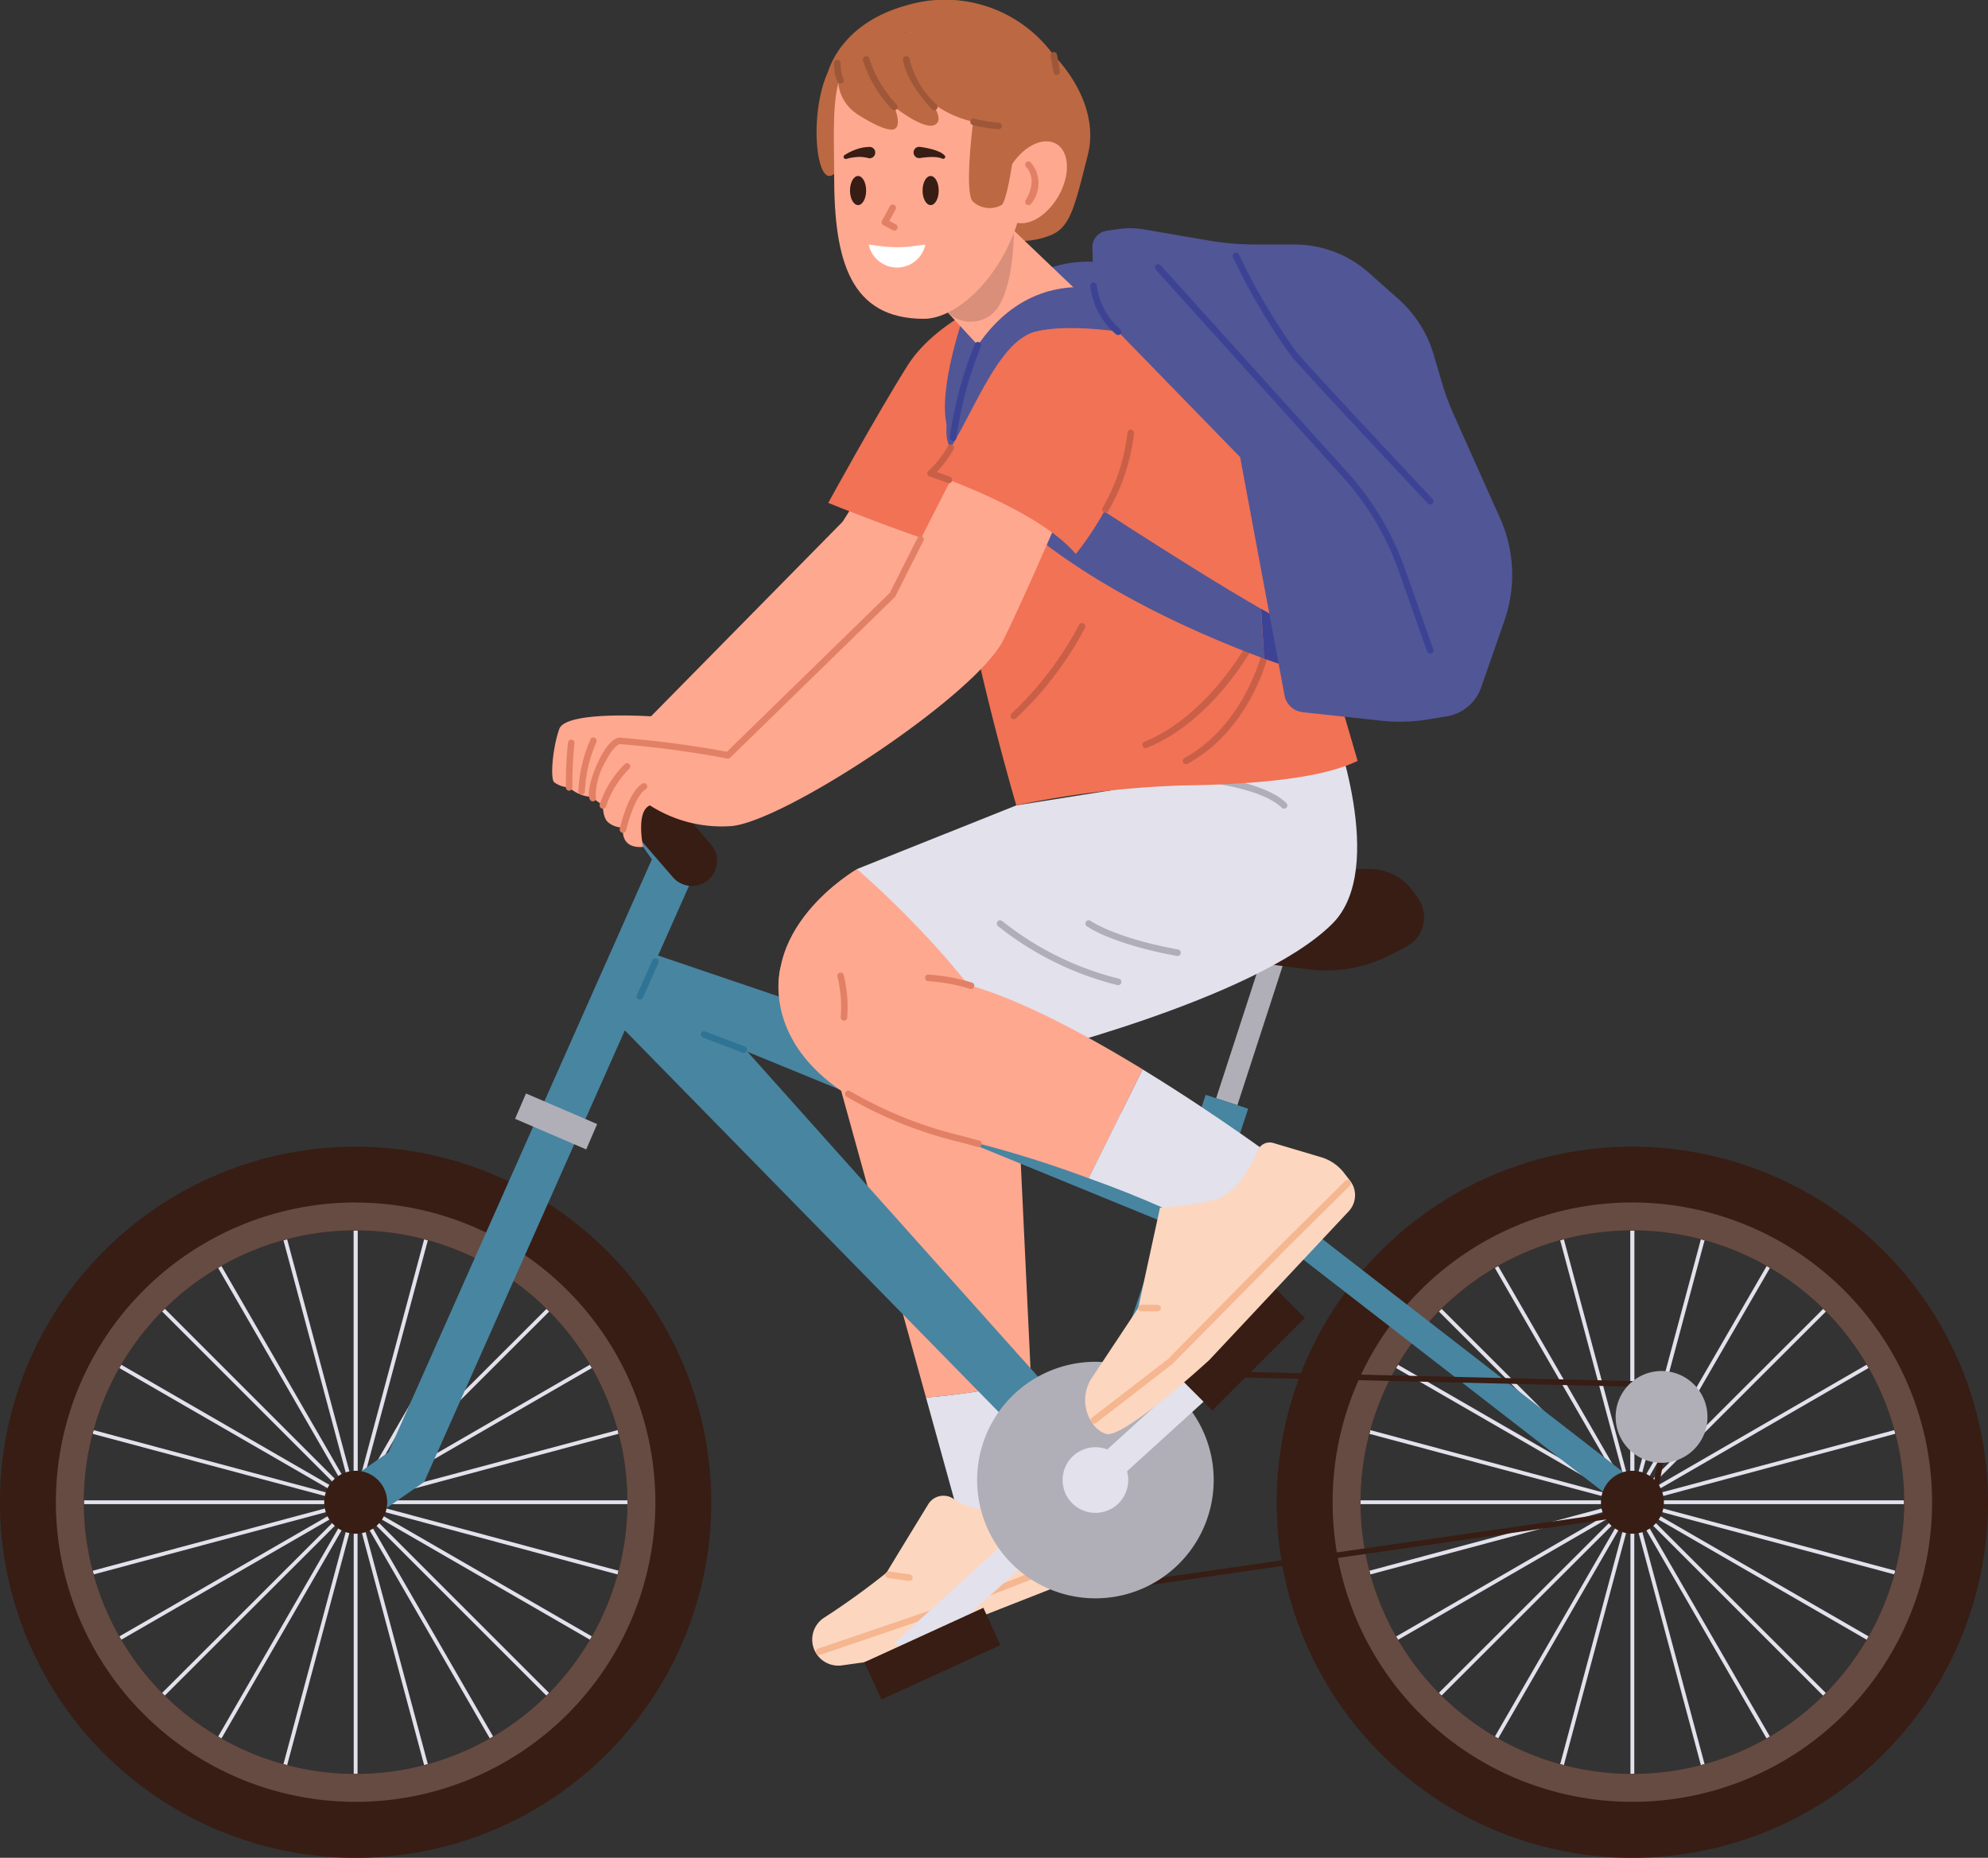 <svg id="Grupo_2788" data-name="Grupo 2788" xmlns="http://www.w3.org/2000/svg" xmlns:xlink="http://www.w3.org/1999/xlink" width="126.287" height="118.041" viewBox="0 0 126.287 118.041">
  <rect x="0" y="0" width="126.287" height="118.041" fill="#333333" stroke="none"/>
  <defs>
    <clipPath id="clip-path">
      <rect id="Retângulo_4666" data-name="Retângulo 4666" width="126.287" height="118.041" fill="none"/>
    </clipPath>
  </defs>
  <g id="Grupo_2787" data-name="Grupo 2787" clip-path="url(#clip-path)">
    <path id="Caminho_7268" data-name="Caminho 7268" d="M244.587,301.062a42.535,42.535,0,0,1-6.674,1.079l-7.232-26.147,12.66-1.189Z" transform="translate(-179.088 -213.343)" fill="#ffa890"/>
    <path id="Caminho_7269" data-name="Caminho 7269" d="M270.091,400.613l-4.914.49-2.162-7.818a42.525,42.525,0,0,0,6.674-1.079Z" transform="translate(-204.191 -304.487)" fill="#e2e1ec"/>
    <path id="Caminho_7270" data-name="Caminho 7270" d="M286.59,74.4a7.494,7.494,0,0,0-7.3,3.447c-2.645,4.236,9.09.125,9.09.125Z" transform="translate(-216.522 -57.715)" fill="#515696"/>
    <path id="Caminho_7271" data-name="Caminho 7271" d="M248.9,426.19,234,432.04l-1.43.2a1.657,1.657,0,0,1-1.159-3.012,47.387,47.387,0,0,0,4-2.883c.129-.231,1.692-2.787,2.64-4.338a1.136,1.136,0,0,1,1.609-.351,3.612,3.612,0,0,0,2.99.531c2.473-.611,2.706-1.72,2.706-1.72l2.213,3.024Z" transform="translate(-179.089 -326.425)" fill="#fdd6bf"/>
    <path id="Caminho_7272" data-name="Caminho 7272" d="M231.911,450.476a.208.208,0,0,1-.067-.405l9.01-3.074,5.587-2.183a.208.208,0,0,1,.151.388l-5.6,2.186-9.018,3.078a.214.214,0,0,1-.067.011" transform="translate(-179.881 -345.317)" fill="#f5b690"/>
    <path id="Caminho_7273" data-name="Caminho 7273" d="M266.315,417.217l-12.151,11.037,1.257,1.383,12.163-11.048Z" transform="translate(-197.319 -323.904)" fill="#e2e1ec"/>
    <rect id="Retângulo_4617" data-name="Retângulo 4617" width="8.316" height="2.607" transform="matrix(0.909, -0.416, 0.416, 0.909, 54.908, 105.615)" fill="#371d14"/>
    <rect id="Retângulo_4618" data-name="Retângulo 4618" width="0.243" height="17.266" transform="translate(22.47 78.183)" fill="#e2e1ec"/>
    <rect id="Retângulo_4619" data-name="Retângulo 4619" width="0.243" height="17.266" transform="translate(22.47 78.183)" fill="#e2e1ec"/>
    <rect id="Retângulo_4620" data-name="Retângulo 4620" width="0.243" height="17.266" transform="matrix(0.966, -0.259, 0.259, 0.966, 18.005, 78.802)" fill="#e2e1ec"/>
    <rect id="Retângulo_4621" data-name="Retângulo 4621" width="0.243" height="17.266" transform="translate(13.853 80.557) rotate(-30)" fill="#e2e1ec"/>
    <rect id="Retângulo_4622" data-name="Retângulo 4622" width="0.242" height="17.266" transform="translate(10.297 83.326) rotate(-44.999)" fill="#e2e1ec"/>
    <rect id="Retângulo_4623" data-name="Retângulo 4623" width="0.243" height="17.266" transform="translate(7.578 86.921) rotate(-60)" fill="#e2e1ec"/>
    <path id="Caminho_7274" data-name="Caminho 7274" d="M42.978,410.965,26.3,406.5l.063-.234,16.678,4.469Z" transform="translate(-20.418 -315.399)" fill="#e2e1ec"/>
    <rect id="Retângulo_4624" data-name="Retângulo 4624" width="17.266" height="0.242" transform="translate(5.325 95.328)" fill="#e2e1ec"/>
    <rect id="Retângulo_4625" data-name="Retângulo 4625" width="17.266" height="0.243" transform="translate(5.883 99.802) rotate(-15.01)" fill="#e2e1ec"/>
    <rect id="Retângulo_4626" data-name="Retângulo 4626" width="17.266" height="0.243" transform="translate(7.577 103.976) rotate(-29.994)" fill="#e2e1ec"/>
    <rect id="Retângulo_4627" data-name="Retângulo 4627" width="17.266" height="0.242" transform="translate(10.293 107.568) rotate(-44.963)" fill="#e2e1ec"/>
    <rect id="Retângulo_4628" data-name="Retângulo 4628" width="17.266" height="0.243" transform="translate(13.854 110.342) rotate(-60.006)" fill="#e2e1ec"/>
    <rect id="Retângulo_4629" data-name="Retângulo 4629" width="17.266" height="0.243" transform="translate(18.004 112.095) rotate(-74.99)" fill="#e2e1ec"/>
    <rect id="Retângulo_4630" data-name="Retângulo 4630" width="0.243" height="17.266" transform="translate(22.47 95.449)" fill="#e2e1ec"/>
    <rect id="Retângulo_4631" data-name="Retângulo 4631" width="0.243" height="17.266" transform="matrix(0.966, -0.259, 0.259, 0.966, 22.474, 95.48)" fill="#e2e1ec"/>
    <rect id="Retângulo_4632" data-name="Retângulo 4632" width="0.243" height="17.266" transform="matrix(0.866, -0.5, 0.5, 0.866, 22.486, 95.51)" fill="#e2e1ec"/>
    <rect id="Retângulo_4633" data-name="Retângulo 4633" width="0.242" height="17.267" transform="translate(22.506 95.535) rotate(-45.001)" fill="#e2e1ec"/>
    <rect id="Retângulo_4634" data-name="Retângulo 4634" width="0.243" height="17.266" transform="matrix(0.5, -0.866, 0.866, 0.5, 22.531, 95.554)" fill="#e2e1ec"/>
    <rect id="Retângulo_4635" data-name="Retângulo 4635" width="0.243" height="17.267" transform="matrix(0.259, -0.966, 0.966, 0.259, 22.56, 95.566)" fill="#e2e1ec"/>
    <rect id="Retângulo_4636" data-name="Retângulo 4636" width="17.266" height="0.242" transform="translate(22.592 95.328)" fill="#e2e1ec"/>
    <path id="Caminho_7275" data-name="Caminho 7275" d="M100.932,410.965l-.063-.234,16.678-4.469.063.234Z" transform="translate(-78.309 -315.399)" fill="#e2e1ec"/>
    <rect id="Retângulo_4637" data-name="Retângulo 4637" width="17.266" height="0.243" transform="translate(22.534 95.349) rotate(-30.04)" fill="#e2e1ec"/>
    <rect id="Retângulo_4638" data-name="Retângulo 4638" width="17.267" height="0.242" transform="matrix(0.708, -0.707, 0.707, 0.708, 22.502, 95.359)" fill="#e2e1ec"/>
    <rect id="Retângulo_4639" data-name="Retângulo 4639" width="17.266" height="0.243" transform="matrix(0.501, -0.866, 0.866, 0.501, 22.481, 95.385)" fill="#e2e1ec"/>
    <rect id="Retângulo_4640" data-name="Retângulo 4640" width="17.266" height="0.243" transform="translate(22.473 95.417) rotate(-74.99)" fill="#e2e1ec"/>
    <path id="Caminho_7276" data-name="Caminho 7276" d="M22.592,331.081A17.266,17.266,0,1,1,5.325,348.348a17.266,17.266,0,0,1,17.266-17.266m0-5.325a22.592,22.592,0,1,0,22.592,22.591,22.617,22.617,0,0,0-22.592-22.591" transform="translate(0 -252.899)" fill="#371d14"/>
    <path id="Caminho_7277" data-name="Caminho 7277" d="M34.915,343.4A17.266,17.266,0,1,1,17.649,360.67,17.266,17.266,0,0,1,34.915,343.4m0-1.775A19.041,19.041,0,1,0,53.957,360.67a19.063,19.063,0,0,0-19.041-19.041" transform="translate(-12.324 -265.222)" fill="#664b42"/>
    <rect id="Retângulo_4641" data-name="Retângulo 4641" width="0.243" height="17.266" transform="translate(103.574 78.183)" fill="#e2e1ec"/>
    <rect id="Retângulo_4642" data-name="Retângulo 4642" width="0.243" height="17.266" transform="translate(103.574 78.183)" fill="#e2e1ec"/>
    <rect id="Retângulo_4643" data-name="Retângulo 4643" width="0.243" height="17.266" transform="matrix(0.966, -0.259, 0.259, 0.966, 99.109, 78.802)" fill="#e2e1ec"/>
    <rect id="Retângulo_4644" data-name="Retângulo 4644" width="0.243" height="17.266" transform="matrix(0.866, -0.5, 0.5, 0.866, 94.957, 80.557)" fill="#e2e1ec"/>
    <rect id="Retângulo_4645" data-name="Retângulo 4645" width="0.242" height="17.266" transform="translate(91.4 83.326) rotate(-44.999)" fill="#e2e1ec"/>
    <rect id="Retângulo_4646" data-name="Retângulo 4646" width="0.243" height="17.266" transform="matrix(0.5, -0.866, 0.866, 0.5, 88.681, 86.921)" fill="#e2e1ec"/>
    <path id="Caminho_7278" data-name="Caminho 7278" d="M405.6,410.965,388.926,406.5l.063-.234,16.678,4.469Z" transform="translate(-301.94 -315.399)" fill="#e2e1ec"/>
    <rect id="Retângulo_4647" data-name="Retângulo 4647" width="17.266" height="0.242" transform="translate(86.429 95.328)" fill="#e2e1ec"/>
    <rect id="Retângulo_4648" data-name="Retângulo 4648" width="17.266" height="0.243" transform="matrix(0.966, -0.259, 0.259, 0.966, 86.986, 99.802)" fill="#e2e1ec"/>
    <rect id="Retângulo_4649" data-name="Retângulo 4649" width="17.266" height="0.243" transform="translate(88.684 103.983) rotate(-30.041)" fill="#e2e1ec"/>
    <rect id="Retângulo_4650" data-name="Retângulo 4650" width="17.266" height="0.242" transform="translate(91.396 107.568) rotate(-44.964)" fill="#e2e1ec"/>
    <rect id="Retângulo_4651" data-name="Retângulo 4651" width="17.266" height="0.243" transform="translate(94.958 110.342) rotate(-60.007)" fill="#e2e1ec"/>
    <rect id="Retângulo_4652" data-name="Retângulo 4652" width="17.266" height="0.243" transform="translate(99.108 112.095) rotate(-74.99)" fill="#e2e1ec"/>
    <rect id="Retângulo_4653" data-name="Retângulo 4653" width="0.243" height="17.266" transform="translate(103.574 95.449)" fill="#e2e1ec"/>
    <rect id="Retângulo_4654" data-name="Retângulo 4654" width="0.243" height="17.266" transform="matrix(0.966, -0.259, 0.259, 0.966, 103.578, 95.48)" fill="#e2e1ec"/>
    <rect id="Retângulo_4655" data-name="Retângulo 4655" width="0.243" height="17.266" transform="matrix(0.866, -0.5, 0.5, 0.866, 103.59, 95.51)" fill="#e2e1ec"/>
    <rect id="Retângulo_4656" data-name="Retângulo 4656" width="0.242" height="17.267" transform="translate(103.609 95.535) rotate(-45.001)" fill="#e2e1ec"/>
    <rect id="Retângulo_4657" data-name="Retângulo 4657" width="0.243" height="17.266" transform="translate(103.634 95.554) rotate(-60)" fill="#e2e1ec"/>
    <rect id="Retângulo_4658" data-name="Retângulo 4658" width="0.243" height="17.266" transform="translate(103.664 95.566) rotate(-75)" fill="#e2e1ec"/>
    <rect id="Retângulo_4659" data-name="Retângulo 4659" width="17.266" height="0.242" transform="translate(103.695 95.328)" fill="#e2e1ec"/>
    <path id="Caminho_7279" data-name="Caminho 7279" d="M463.558,410.965l-.063-.234,16.678-4.469.063.234Z" transform="translate(-359.831 -315.399)" fill="#e2e1ec"/>
    <rect id="Retângulo_4660" data-name="Retângulo 4660" width="17.266" height="0.243" transform="translate(103.637 95.349) rotate(-30.041)" fill="#e2e1ec"/>
    <rect id="Retângulo_4661" data-name="Retângulo 4661" width="17.267" height="0.242" transform="translate(103.606 95.359) rotate(-44.964)" fill="#e2e1ec"/>
    <rect id="Retângulo_4662" data-name="Retângulo 4662" width="17.266" height="0.243" transform="translate(103.585 95.385) rotate(-59.961)" fill="#e2e1ec"/>
    <rect id="Retângulo_4663" data-name="Retângulo 4663" width="17.266" height="0.243" transform="translate(103.577 95.417) rotate(-74.99)" fill="#e2e1ec"/>
    <path id="Caminho_7280" data-name="Caminho 7280" d="M385.218,331.081a17.266,17.266,0,1,1-17.266,17.266,17.266,17.266,0,0,1,17.266-17.266m0-5.325a22.592,22.592,0,1,0,22.591,22.591,22.617,22.617,0,0,0-22.591-22.591" transform="translate(-281.522 -252.899)" fill="#371d14"/>
    <path id="Caminho_7281" data-name="Caminho 7281" d="M397.54,343.4a17.266,17.266,0,1,1-17.266,17.266A17.266,17.266,0,0,1,397.54,343.4m0-1.775a19.041,19.041,0,1,0,19.041,19.041,19.063,19.063,0,0,0-19.041-19.041" transform="translate(-293.845 -265.222)" fill="#664b42"/>
    <path id="Caminho_7282" data-name="Caminho 7282" d="M99.011,267.127l-1.618-2.334,2.894-2.008,16.734-37.674-2.713-3.839,2.319-1.639,2.882,4.078a2.336,2.336,0,0,1,.226,2.285L102.56,264.666Z" transform="translate(-75.61 -170.511)" fill="#4885a1"/>
    <path id="Caminho_7283" data-name="Caminho 7283" d="M346.762,278.527l-1.35-.441c1.778-5.443,3.174-9.772,3.174-9.772l1.351.436s-1.4,4.332-3.176,9.778" transform="translate(-268.158 -208.304)" fill="#b0afb8"/>
    <path id="Caminho_7284" data-name="Caminho 7284" d="M312.1,334.269l-1.575-2.363a1.261,1.261,0,0,0-.4.425c.164-.314,1.168-2.778,7.219-21.308l2.7.882c-7.127,21.823-7.365,21.982-7.939,22.365" transform="translate(-240.756 -241.461)" fill="#4885a1"/>
    <path id="Caminho_7285" data-name="Caminho 7285" d="M176.317,269.288l36.751,12.474L211,287.184l-35.9-14.7Z" transform="translate(-135.938 -209.06)" fill="#4885a1"/>
    <path id="Caminho_7286" data-name="Caminho 7286" d="M176.216,272.137l26.926,30.115-2.027,2.425-28.43-29.028Z" transform="translate(-134.063 -211.272)" fill="#4885a1"/>
    <path id="Caminho_7287" data-name="Caminho 7287" d="M311.039,434.244l-.069-.348c.231-.047,32.736-4.709,34.119-4.907l.051.352c-.337.048-33.732,4.837-34.1,4.9" transform="translate(-241.42 -333.043)" fill="#371d14"/>
    <path id="Caminho_7288" data-name="Caminho 7288" d="M365.769,355.957l-20.706-16.046a11.123,11.123,0,0,0-2.6-1.5l-4.294-1.755.672-1.643,4.294,1.755a12.9,12.9,0,0,1,3.018,1.743l20.706,16.046Z" transform="translate(-262.532 -260.083)" fill="#4885a1"/>
    <rect id="Retângulo_4664" data-name="Retângulo 4664" width="1.755" height="4.923" transform="matrix(0.395, -0.918, 0.918, 0.395, 32.72, 71.087)" fill="#b0afb8"/>
    <path id="Caminho_7289" data-name="Caminho 7289" d="M344.9,397.548l-.349-.064,1.4-7.563-37.1-.877.009-.355,37.52.887Z" transform="translate(-239.772 -301.756)" fill="#371d14"/>
    <path id="Caminho_7290" data-name="Caminho 7290" d="M292.562,394.383a7.514,7.514,0,1,1-7.514-7.514,7.514,7.514,0,0,1,7.514,7.514" transform="translate(-215.462 -300.343)" fill="#b0afb8"/>
    <path id="Caminho_7291" data-name="Caminho 7291" d="M308.492,379.148l12.074-10.967,1.257,1.383L309.761,380.52Z" transform="translate(-239.496 -285.835)" fill="#e2e1ec"/>
    <path id="Caminho_7292" data-name="Caminho 7292" d="M305.977,413.227a2.085,2.085,0,1,1-2.085-2.085,2.085,2.085,0,0,1,2.085,2.085" transform="translate(-234.306 -319.188)" fill="#e2e1ec"/>
    <rect id="Retângulo_4665" data-name="Retângulo 4665" width="8.316" height="2.607" transform="translate(75.166 87.774) rotate(-45)" fill="#371d14"/>
    <path id="Caminho_7293" data-name="Caminho 7293" d="M326.86,252.183l1.891,1.153a3.221,3.221,0,0,0,2.419.384l3.2-.757,2.373.3a8.928,8.928,0,0,0,5.231-.934l.961-.5a2.106,2.106,0,0,0,.74-3.1l-.309-.43a3.385,3.385,0,0,0-2.748-1.409h-1.577a3.386,3.386,0,0,0-1.475.338l-2.478,1.2a8.153,8.153,0,0,1-4.134.795,3.222,3.222,0,0,0-2.324.766l-1.819,1.557a.393.393,0,0,0,.051.633" transform="translate(-253.609 -191.674)" fill="#371d14"/>
    <path id="Caminho_7294" data-name="Caminho 7294" d="M458.683,419.809a2,2,0,1,1-2-2,2,2,0,0,1,2,2" transform="translate(-352.984 -324.36)" fill="#371d14"/>
    <path id="Caminho_7295" data-name="Caminho 7295" d="M464.717,392.4a2.917,2.917,0,1,1-2.918-2.918,2.918,2.918,0,0,1,2.918,2.918" transform="translate(-356.25 -302.371)" fill="#b0afb8"/>
    <path id="Caminho_7296" data-name="Caminho 7296" d="M96.058,419.809a2,2,0,1,1-2-2,2,2,0,0,1,2,2" transform="translate(-71.462 -324.36)" fill="#371d14"/>
    <path id="Caminho_7297" data-name="Caminho 7297" d="M176.761,224.1a1.594,1.594,0,0,1-1.21-.554l-4.1-4.748a1.6,1.6,0,1,1,2.419-2.087l4.1,4.748a1.6,1.6,0,0,1-1.209,2.641" transform="translate(-132.807 -167.81)" fill="#371d14"/>
    <path id="Caminho_7298" data-name="Caminho 7298" d="M181.035,274.867a.208.208,0,0,1-.19-.293l.981-2.21a.208.208,0,1,1,.381.169l-.981,2.21a.208.208,0,0,1-.19.124" transform="translate(-140.384 -211.352)" fill="#2f7494"/>
    <path id="Caminho_7299" data-name="Caminho 7299" d="M201.784,294.334a.2.2,0,0,1-.074-.014l-2.527-.961a.208.208,0,1,1,.148-.389l2.527.961a.208.208,0,0,1-.074.4" transform="translate(-154.53 -227.435)" fill="#2f7494"/>
    <path id="Caminho_7300" data-name="Caminho 7300" d="M178.268,127.086l-2.988,4.727-12.171,12.364s-5.408-.369-5.825.8-.584,3.089-.334,3.381a1.712,1.712,0,0,0,.96.334,2.314,2.314,0,0,0,2.106.543c1.024-.417,6.116-.751,6.534-.876s12.521-9.808,12.521-9.808l3.673-6.3Z" transform="translate(-121.755 -98.662)" fill="#ffa890"/>
    <path id="Caminho_7301" data-name="Caminho 7301" d="M247.19,82.407s-4.874,1.553-6.919,4.811-5.027,8.712-5.027,8.712,7.374,2.969,8.322,2.848S251.028,88.2,251.1,87.824s-3.914-5.417-3.914-5.417" transform="translate(-182.63 -63.976)" fill="#f17255"/>
    <path id="Caminho_7302" data-name="Caminho 7302" d="M269.63,88.913s-1.77,4.916-1.1,7.262,4.612-5.307,4.612-5.307Z" transform="translate(-208.354 -69.027)" fill="#515696"/>
    <path id="Caminho_7303" data-name="Caminho 7303" d="M235.244,4.522c.053-.11.812-3.042,4.977-4.181a8.511,8.511,0,0,1,9.348,3.176s3.041,2.9,2.157,6.361c-.849,3.328-1.1,4.659-2.508,5.126a5.043,5.043,0,0,1-4.668-.632Z" transform="translate(-182.63 -0.001)" fill="#bc6842"/>
    <path id="Caminho_7304" data-name="Caminho 7304" d="M234.552,16.166s-.633,5.623-1.8,5.718-1.376-6.644,1.095-8.1Z" transform="translate(-180.043 -10.702)" fill="#bc6842"/>
    <path id="Caminho_7305" data-name="Caminho 7305" d="M269.941,63.323l-5.218,5.123-6.609-7.183-3.321-3.611,4.54-4.457,5.261,5.023Z" transform="translate(-197.807 -41.298)" fill="#ffa890"/>
    <path id="Caminho_7306" data-name="Caminho 7306" d="M273.283,66.178s.01,4.427-1.637,5.331a2.123,2.123,0,0,1-2.59-.3l.872-3.468Z" transform="translate(-208.879 -51.377)" fill="#d98f7a"/>
    <path id="Caminho_7307" data-name="Caminho 7307" d="M242.665,8.986c-6.47,0-5.81,3.82-5.81,9.172s1.007,9.075,5.706,9.075c2.608,0,6.469-4.163,6.469-9.516s.1-8.731-6.365-8.731" transform="translate(-183.866 -6.976)" fill="#ffa890"/>
    <path id="Caminho_7308" data-name="Caminho 7308" d="M258.166,5.406l.449,2.247,4.494,2.787,1.5,4.89,1.919-1.256-.15-4.563-2.427-3Z" transform="translate(-200.425 -4.197)" fill="#bc6842"/>
    <path id="Caminho_7309" data-name="Caminho 7309" d="M287.941,43.642c-.779,1.35-2.1,2.044-2.96,1.55s-.917-1.989-.137-3.339,2.1-2.044,2.96-1.55.917,1.989.138,3.339" transform="translate(-220.712 -31.166)" fill="#ffa890"/>
    <path id="Caminho_7310" data-name="Caminho 7310" d="M291.385,48.623a.208.208,0,0,1-.178-.315c.81-1.356.069-2.074.038-2.1a.208.208,0,0,1,.281-.307,2.034,2.034,0,0,1,.039,2.624.208.208,0,0,1-.179.1" transform="translate(-226.054 -35.59)" fill="#e28065"/>
    <path id="Caminho_7311" data-name="Caminho 7311" d="M242.448,50.92c0,.511-.229.925-.512.925s-.513-.414-.513-.925.229-.925.513-.925.512.414.512.925" transform="translate(-187.427 -38.813)" fill="#371d14"/>
    <path id="Caminho_7312" data-name="Caminho 7312" d="M263.059,50.92c0,.511-.229.925-.512.925s-.513-.414-.513-.925.229-.925.513-.925.512.414.512.925" transform="translate(-203.428 -38.813)" fill="#371d14"/>
    <path id="Caminho_7313" data-name="Caminho 7313" d="M251.209,59.759a.208.208,0,0,1-.1-.024l-.6-.32a.208.208,0,0,1-.085-.283l.5-.915a.208.208,0,0,1,.366.2l-.4.73.416.221a.208.208,0,0,1-.1.392" transform="translate(-194.396 -45.112)" fill="#e28065"/>
    <path id="Caminho_7314" data-name="Caminho 7314" d="M250.35,69.468a1.839,1.839,0,0,1-3.6,0l.743.1a8.083,8.083,0,0,0,2.109,0Z" transform="translate(-191.566 -53.931)" fill="#fff"/>
    <path id="Caminho_7315" data-name="Caminho 7315" d="M239.659,42.257a3.485,3.485,0,0,1,.728-.359,2.635,2.635,0,0,1,.844-.161h.013a.36.36,0,1,1,.013.72.371.371,0,0,1-.106-.014,2.023,2.023,0,0,0-.663-.066,3.135,3.135,0,0,0-.708.121l-.009,0a.135.135,0,0,1-.111-.243" transform="translate(-186.01 -32.402)" fill="#371d14"/>
    <path id="Caminho_7316" data-name="Caminho 7316" d="M261.262,42.448a1.316,1.316,0,0,0-.294-.071,2.66,2.66,0,0,0-.353-.017,5.3,5.3,0,0,0-.723.067.359.359,0,0,1-.108-.71.384.384,0,0,1,.1,0,5.878,5.878,0,0,1,.8.159,3.094,3.094,0,0,1,.391.139,1.14,1.14,0,0,1,.387.255.126.126,0,0,1-.135.2Z" transform="translate(-201.445 -32.384)" fill="#371d14"/>
    <path id="Caminho_7317" data-name="Caminho 7317" d="M238.7,12.575a3.092,3.092,0,0,0,.73.6c.59.367,1.751,1.029,2.192.841.5-.214,0-1.408,0-1.408s1.81,1.451,2.535,1.152-.23-1.493-.23-1.493a6.749,6.749,0,0,0,2.7,1.28s-.593,4.607,0,5.09a1.584,1.584,0,0,0,1.807.206c.455-.39.931-4.486.931-4.486l-.476-3.883-7.1-2.987L238.61,8.9s-1.318,2.026.09,3.676" transform="translate(-184.808 -5.815)" fill="#bc6842"/>
    <path id="Caminho_7318" data-name="Caminho 7318" d="M237.287,18.507a.209.209,0,0,1-.185-.112,2.708,2.708,0,0,1-.224-1.193.211.211,0,0,1,.218-.2.208.208,0,0,1,.2.218,2.313,2.313,0,0,0,.178.981.208.208,0,0,1-.089.281.206.206,0,0,1-.1.023" transform="translate(-183.897 -13.201)" fill="#9e5738"/>
    <path id="Caminho_7319" data-name="Caminho 7319" d="M277.308,34.329H277.3a9.293,9.293,0,0,1-1.657-.272.208.208,0,0,1,.1-.4,9.029,9.029,0,0,0,1.565.259.208.208,0,0,1-.006.416" transform="translate(-213.874 -26.121)" fill="#9e5738"/>
    <path id="Caminho_7320" data-name="Caminho 7320" d="M247.076,19.39a.207.207,0,0,1-.143-.057,7.931,7.931,0,0,1-1.849-3.11.208.208,0,1,1,.4-.119,7.647,7.647,0,0,0,1.736,2.927.208.208,0,0,1-.143.359" transform="translate(-190.263 -12.387)" fill="#9e5738"/>
    <path id="Caminho_7321" data-name="Caminho 7321" d="M258.473,19.39a.207.207,0,0,1-.153-.067c-1.724-1.858-1.829-3.094-1.832-3.146a.209.209,0,0,1,.193-.222.2.2,0,0,1,.222.192,5.719,5.719,0,0,0,1.722,2.892.208.208,0,0,1-.153.35" transform="translate(-199.123 -12.387)" fill="#9e5738"/>
    <path id="Caminho_7322" data-name="Caminho 7322" d="M298.748,16.246a.208.208,0,0,1-.2-.173l-.178-1.038a.208.208,0,0,1,.411-.07L298.953,16a.208.208,0,0,1-.17.24l-.036,0" transform="translate(-231.631 -11.483)" fill="#9e5738"/>
    <path id="Caminho_7323" data-name="Caminho 7323" d="M226.162,246.893s-6.808,3.913-4.478,9.9,18.517-4.252,18.517-4.252l-7.931-5.646Z" transform="translate(-171.726 -191.674)" fill="#ffa890"/>
    <path id="Caminho_7324" data-name="Caminho 7324" d="M259.575,209.73l-6.058.963-10.124,4.047s7.111,6.048,10.124,12c0,0,15.263-3.692,20.094-8.545,3.509-3.526,0-12.72,0-12.72Z" transform="translate(-188.957 -159.521)" fill="#e2e1ec"/>
    <path id="Caminho_7325" data-name="Caminho 7325" d="M342.784,222.056a.207.207,0,0,1-.146-.06c-1.372-1.357-5.532-1.734-5.961-1.734a.208.208,0,0,1,0-.416c.044,0,4.666.284,6.254,1.854a.208.208,0,0,1-.146.356" transform="translate(-261.216 -170.675)" fill="#b0afb8"/>
    <path id="Caminho_7326" data-name="Caminho 7326" d="M290.826,265.542a.214.214,0,0,1-.044,0,19.834,19.834,0,0,1-7.588-3.751.208.208,0,1,1,.269-.318,19.389,19.389,0,0,0,7.407,3.661.208.208,0,0,1-.044.412" transform="translate(-219.799 -202.952)" fill="#b0afb8"/>
    <path id="Caminho_7327" data-name="Caminho 7327" d="M314.141,263.691a.2.2,0,0,1-.038,0c-4.141-.759-5.663-1.844-5.725-1.889a.208.208,0,0,1,.245-.337c.015.011,1.526,1.078,5.555,1.817a.208.208,0,0,1-.037.413" transform="translate(-239.341 -202.953)" fill="#b0afb8"/>
    <path id="Caminho_7328" data-name="Caminho 7328" d="M244.216,281.291l-3.426,6.916a71.393,71.393,0,0,0-8.172-2.506c-13.65-3.182-11.4-10.9-11.4-10.9a92.429,92.429,0,0,0,9.391.671c3.5.149,8.932,2.954,13.612,5.815" transform="translate(-171.631 -213.343)" fill="#ffa890"/>
    <path id="Caminho_7329" data-name="Caminho 7329" d="M248.49,313.408a.211.211,0,0,1-.055-.007q-.573-.157-1.168-.314a26.473,26.473,0,0,1-7.155-2.88.208.208,0,0,1,.219-.354,26.074,26.074,0,0,0,7.042,2.832q.6.157,1.172.315a.208.208,0,0,1-.055.409" transform="translate(-186.333 -240.528)" fill="#e28065"/>
    <path id="Caminho_7330" data-name="Caminho 7330" d="M265.67,277.79a.213.213,0,0,1-.058-.008,11.451,11.451,0,0,0-2.661-.491.208.208,0,0,1-.2-.217.2.2,0,0,1,.217-.2,11.876,11.876,0,0,1,2.759.507.208.208,0,0,1-.058.408" transform="translate(-203.985 -214.95)" fill="#e28065"/>
    <path id="Caminho_7331" data-name="Caminho 7331" d="M321.825,310l-2.734,5.421s-2.67-2.13-9.87-4.7l3.426-6.916c5.02,3.064,9.177,6.2,9.177,6.2" transform="translate(-240.063 -235.858)" fill="#e2e1ec"/>
    <path id="Caminho_7332" data-name="Caminho 7332" d="M238.229,279.247l-.027,0a.208.208,0,0,1-.179-.234,8.255,8.255,0,0,0-.215-2.585.208.208,0,0,1,.4-.1,8.541,8.541,0,0,1,.224,2.742.208.208,0,0,1-.206.181" transform="translate(-184.615 -214.401)" fill="#e28065"/>
    <path id="Caminho_7333" data-name="Caminho 7333" d="M312.956,328.7l-1.385,6.377-2.943,4.442a2.535,2.535,0,0,0-.013,2.8,1.691,1.691,0,0,0,.929.762c1.134.282,6.543-4.7,6.543-4.7l8.853-9.445a1.5,1.5,0,0,0,.094-1.943l-.387-.5a2.883,2.883,0,0,0-1.462-1l-3.027-.9a.82.82,0,0,0-.991.471c-.436,1.036-1.425,2.908-2.965,3.2a22.914,22.914,0,0,1-3.244.439" transform="translate(-239.267 -251.969)" fill="#fdd6bf"/>
    <path id="Caminho_7334" data-name="Caminho 7334" d="M310.005,350.7a.208.208,0,0,1-.127-.373l4.823-3.719,7.229-7.328,4.041-4a.208.208,0,1,1,.293.3l-4.04,4-7.248,7.345-4.843,3.737a.21.21,0,0,1-.127.043" transform="translate(-240.509 -260.251)" fill="#f5b690"/>
    <path id="Caminho_7335" data-name="Caminho 7335" d="M324.524,371.092H323.5a.208.208,0,0,1,0-.417h1.021a.208.208,0,0,1,0,.417" transform="translate(-250.988 -287.772)" fill="#f5b690"/>
    <path id="Caminho_7336" data-name="Caminho 7336" d="M252.967,447.023l-.03,0-1.322-.187a.208.208,0,1,1,.058-.412l1.322.187a.208.208,0,0,1-.029.414" transform="translate(-195.201 -346.575)" fill="#f5b690"/>
    <path id="Caminho_7337" data-name="Caminho 7337" d="M275.721,82.5a12.168,12.168,0,0,0-6.269,9.766c-.446,6.909,4.272,22.88,4.272,22.88a61.092,61.092,0,0,1,10.54-1.263c5.126-.074,8.989-.52,11.143-1.56l-5.423-18.572-8.1-10.254a12.121,12.121,0,0,0-6.166-1" transform="translate(-209.164 -63.976)" fill="#f17255"/>
    <path id="Caminho_7338" data-name="Caminho 7338" d="M324.662,188.473a.208.208,0,0,1-.078-.4c4.1-1.664,6.611-6.368,6.636-6.415a.208.208,0,0,1,.369.194c-.1.2-2.6,4.885-6.848,6.607a.21.21,0,0,1-.078.015" transform="translate(-251.888 -140.942)" fill="#c95f47"/>
    <path id="Caminho_7339" data-name="Caminho 7339" d="M336.152,191.281a.208.208,0,0,1-.1-.391c3.9-2.148,4.965-6.833,4.975-6.88a.208.208,0,1,1,.407.088c-.043.2-1.107,4.915-5.182,7.156a.206.206,0,0,1-.1.026" transform="translate(-260.808 -142.728)" fill="#c95f47"/>
    <path id="Caminho_7340" data-name="Caminho 7340" d="M287.235,183.114a.208.208,0,0,1-.131-.37,21.834,21.834,0,0,0,4.28-5.626.208.208,0,1,1,.368.194,21.8,21.8,0,0,1-4.386,5.755.206.206,0,0,1-.131.047" transform="translate(-222.831 -137.418)" fill="#c95f47"/>
    <path id="Caminho_7341" data-name="Caminho 7341" d="M281.749,84.7s-4.867-.987-7.341-.3-4.8,7.65-4.8,7.65-1.085.1-.76-2.121,3.192-10.355,11.3-7.932Z" transform="translate(-208.669 -63.313)" fill="#515696"/>
    <path id="Caminho_7342" data-name="Caminho 7342" d="M294.982,143.448c.057.877.135,2.144.2,3.167-3.919-1.441-13.778-5.528-18.408-11.669l5.141.277s7.928,5.272,13.065,8.226" transform="translate(-214.874 -104.764)" fill="#515696"/>
    <path id="Caminho_7343" data-name="Caminho 7343" d="M364.827,178.953l-.412-2.5.156.085Z" transform="translate(-282.911 -136.989)" fill="#515696"/>
    <path id="Caminho_7344" data-name="Caminho 7344" d="M360.033,176.7s-.621-.2-1.654-.575c-.067-1.022-.146-2.29-.2-3.167.494.284.962.547,1.4.781l.412,2.5Z" transform="translate(-278.068 -134.277)" fill="#3d4394"/>
    <path id="Caminho_7345" data-name="Caminho 7345" d="M310.251,66.094l.079,2.416a3.509,3.509,0,0,0,.992,2.332l8.318,8.548,2.821,15.138a1.315,1.315,0,0,0,1.151,1.067l4.956.539a11.273,11.273,0,0,0,3.051-.084l1.147-.189a2.8,2.8,0,0,0,2.186-1.839l1.479-4.246a8.829,8.829,0,0,0-.279-6.511l-2.961-6.616a15.4,15.4,0,0,1-.72-1.951l-.534-1.816a7.607,7.607,0,0,0-2.251-3.547l-1.878-1.666a7.1,7.1,0,0,0-4.712-1.789h-2.482a17.509,17.509,0,0,1-2.954-.251l-4.127-.707A5.236,5.236,0,0,0,311.9,64.9l-.739.107a1.06,1.06,0,0,0-.907,1.084" transform="translate(-240.861 -50.345)" fill="#515696"/>
    <path id="Caminho_7346" data-name="Caminho 7346" d="M345.508,99.785a.207.207,0,0,1-.2-.139l-1.784-5.07a17.773,17.773,0,0,0-3.588-6.038L328.07,75.379a.208.208,0,0,1,.309-.279l11.87,13.159a18.18,18.18,0,0,1,3.671,6.179l1.784,5.07a.208.208,0,0,1-.2.277" transform="translate(-254.654 -58.25)" fill="#3d4394"/>
    <path id="Caminho_7347" data-name="Caminho 7347" d="M362.669,87.781a.207.207,0,0,1-.151-.066c-.072-.076-7.169-7.624-8.647-9.326a40.123,40.123,0,0,1-3.728-6.306.208.208,0,0,1,.375-.182,40.676,40.676,0,0,0,3.667,6.215c1.473,1.7,8.564,9.238,8.636,9.314a.208.208,0,0,1-.151.351" transform="translate(-271.815 -55.729)" fill="#3d4394"/>
    <path id="Caminho_7348" data-name="Caminho 7348" d="M311.442,83.618a.209.209,0,0,1-.149-.063,4.718,4.718,0,0,1-1.617-3.064.208.208,0,0,1,.416.008,4.447,4.447,0,0,0,1.5,2.766.208.208,0,0,1-.149.353" transform="translate(-240.415 -62.33)" fill="#3d4394"/>
    <path id="Caminho_7349" data-name="Caminho 7349" d="M192.4,124.33c-.17.085-5.141,9.985-5.141,9.985l-10.453,10.2s-6.034-1.029-6.883-.918-2,3.085-1.7,3.638l.637.463s-.029.788.353,1.093a1.438,1.438,0,0,0,.815.306l.106.135s-.163,1.227,1.278,1.1h0s-.482-2.262.434-2.636a8.45,8.45,0,0,0,5.043,1.322c3.187-.085,15.679-8.286,17.421-11.855s4.249-9.518,4.249-9.518Z" transform="translate(-130.559 -96.523)" fill="#ffa890"/>
    <path id="Caminho_7350" data-name="Caminho 7350" d="M167.5,169.142a.209.209,0,0,1-.184-.109c-.253-.471.215-1.819.628-2.626.29-.565.738-1.252,1.228-1.316a65.524,65.524,0,0,1,6.841.9l10.352-10.1c.117-.232.868-1.729,1.763-3.494a.208.208,0,0,1,.372.188c-.974,1.921-1.778,3.524-1.778,3.524a.213.213,0,0,1-.041.056l-10.453,10.2a.211.211,0,0,1-.18.056,66.382,66.382,0,0,0-6.821-.917c-.174.023-.517.323-.912,1.093a4.379,4.379,0,0,0-.632,2.239.208.208,0,0,1-.183.307" transform="translate(-129.839 -118.225)" fill="#e28065"/>
    <path id="Caminho_7351" data-name="Caminho 7351" d="M176.212,225.638a.2.2,0,0,1-.046-.005.208.208,0,0,1-.157-.249c.053-.236.545-2.321,1.43-2.869a.208.208,0,1,1,.219.354c-.624.386-1.109,2.013-1.243,2.607a.208.208,0,0,1-.2.162" transform="translate(-136.639 -172.723)" fill="#e28065"/>
    <path id="Caminho_7352" data-name="Caminho 7352" d="M170.513,219.681a.2.2,0,0,1-.068-.011.208.208,0,0,1-.129-.265,6.422,6.422,0,0,1,1.609-2.578.208.208,0,0,1,.248.335,6.134,6.134,0,0,0-1.462,2.379.209.209,0,0,1-.2.14" transform="translate(-132.215 -168.3)" fill="#e28065"/>
    <path id="Caminho_7353" data-name="Caminho 7353" d="M164.485,213.135h-.01a.208.208,0,0,1-.2-.218,9.038,9.038,0,0,1,.707-3.141c.022-.051.037-.087.043-.107a.2.2,0,0,1,.244-.158.213.213,0,0,1,.162.25,1.332,1.332,0,0,1-.065.175,8.617,8.617,0,0,0-.675,3,.208.208,0,0,1-.208.2" transform="translate(-127.535 -162.65)" fill="#e28065"/>
    <path id="Caminho_7354" data-name="Caminho 7354" d="M160.928,213.365a.208.208,0,0,1-.208-.208,26.293,26.293,0,0,1,.135-2.857.208.208,0,1,1,.411.064,26.693,26.693,0,0,0-.13,2.792.208.208,0,0,1-.208.208Z" transform="translate(-124.774 -163.129)" fill="#e28065"/>
    <path id="Caminho_7355" data-name="Caminho 7355" d="M264.325,102.771s6.77,2.229,9.221,5.126c0,0,3.863-4.6,3.492-8.91s-3.471-5.86-6.092-5.2c-2.8.7-4.55,7.276-6.621,8.985" transform="translate(-205.207 -72.698)" fill="#f17255"/>
    <path id="Caminho_7356" data-name="Caminho 7356" d="M313.261,127.328a.206.206,0,0,1-.1-.025.208.208,0,0,1-.083-.282,12.242,12.242,0,0,0,1.581-4.773.206.206,0,0,1,.225-.191.209.209,0,0,1,.191.224,12.652,12.652,0,0,1-1.631,4.939.208.208,0,0,1-.183.109" transform="translate(-243.037 -94.757)" fill="#c95f47"/>
    <path id="Caminho_7357" data-name="Caminho 7357" d="M264.768,128.758a.208.208,0,0,1-.074-.014c-.7-.266-1.153-.415-1.157-.417a.208.208,0,0,1-.067-.358A6.234,6.234,0,0,0,264.7,126.4a.208.208,0,0,1,.356.217A7.921,7.921,0,0,1,264,128.046c.2.072.493.176.842.309a.208.208,0,0,1-.074.4" transform="translate(-204.484 -98.056)" fill="#c95f47"/>
    <path id="Caminho_7358" data-name="Caminho 7358" d="M269.979,103.424h-.02a.208.208,0,0,1-.187-.227,24.807,24.807,0,0,1,1.588-5.934.208.208,0,1,1,.385.158,24.9,24.9,0,0,0-1.558,5.816.209.209,0,0,1-.207.188" transform="translate(-209.435 -75.409)" fill="#3d4394"/>
  </g>
</svg>
